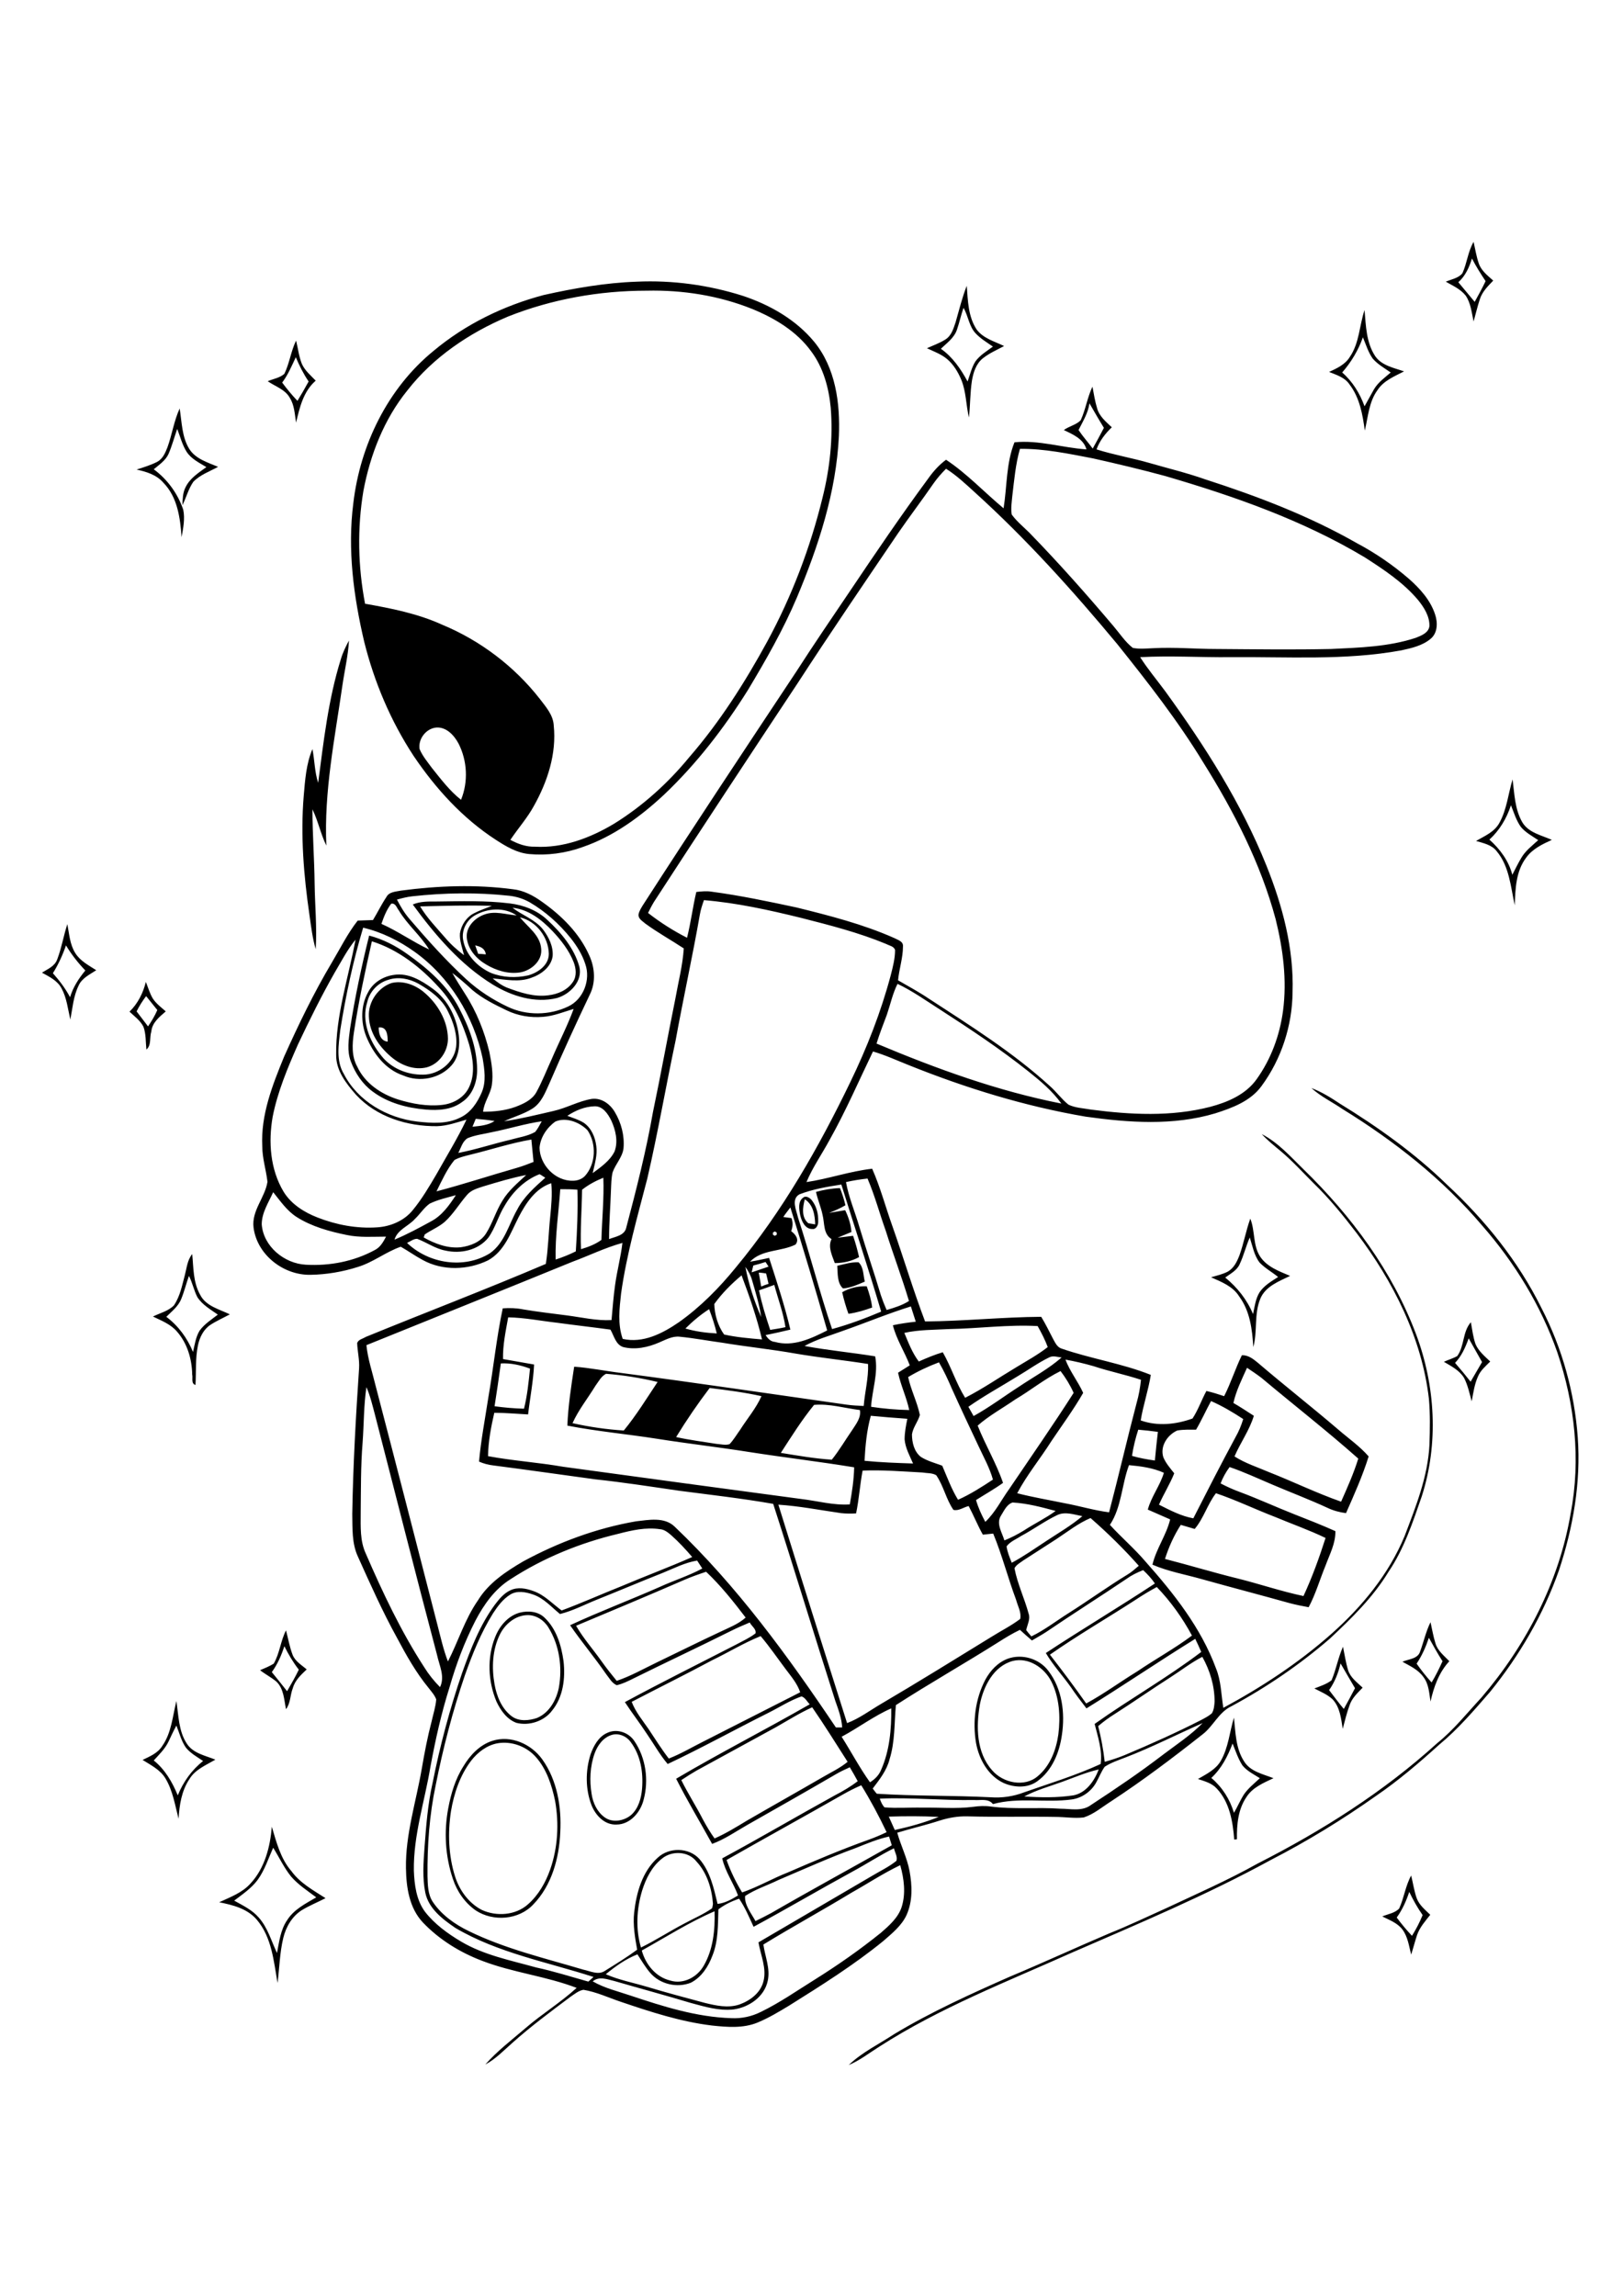 <?xml version="1.0" encoding="utf-8"?>
<!-- Generator: Adobe Illustrator 21.0.2, SVG Export Plug-In . SVG Version: 6.00 Build 0)  -->
<svg version="1.2" baseProfile="tiny" id="Layer_1" xmlns="http://www.w3.org/2000/svg" xmlns:xlink="http://www.w3.org/1999/xlink"
	 x="0px" y="0px" viewBox="0 0 595.3 841.9" overflow="scroll" xml:space="preserve">
<path d="M512.3,703.2c1.7,2.3,3.6,4.6,5.6,6.7c1.5-2.4,2.8-4.9,3.9-7.6c-1.9-2.7-3.5-5.6-4.9-8.5
	C515.8,697.1,514.4,700.3,512.3,703.2 M513.2,699.9c1.8-3.9,2.3-8.3,4.4-12.1c0.7,2.8,1.1,5.8,2.1,8.5c1,2.5,3.1,4.1,4.9,5.9
	c-1.8,2.3-3.8,4.5-4.8,7.3c-0.8,2.4-1.4,4.8-2.2,7.3c-0.8-3.1-1.2-6.5-3.2-9.2c-1.8-2.4-4.8-3.5-7.4-4.8
	C509.1,701.9,511.6,701.6,513.2,699.9 M100.2,677.6c-1.8,4-3.1,8.2-5.7,11.8c-2.3,3.1-5.6,5.3-8.6,7.6c3.2,1.8,6.6,3.4,9,6.2
	c3.3,3.7,4.6,8.6,6.7,13c0.8-4.1,1.3-8.5,3.7-12c2.5-4,6.8-6.1,10.7-8.4c-3.2-2.4-6.6-4.6-9.2-7.6
	C104.2,685,102.4,681.1,100.2,677.6 M99.7,669.9c1.7,5.7,3.2,11.7,7.2,16.3c3.2,4.4,8,7,12.5,9.9c-2.9,1.5-5.9,2.7-8.7,4.4
	c-3.6,2.3-5.8,6.1-6.8,10.2c-1.3,5.4-1.4,11-2.1,16.5c-1.4-8-2.1-16.7-7.6-23.2c-3.5-4.1-8.8-5.4-13.8-6.4c4.1-1.9,8.5-3.5,11.5-6.9
	C97.1,685.1,99.1,677.3,99.7,669.9 M182.5,639.3c-3.9,0.7-7.3,3.3-9.7,6.4c-4.1,5.4-6.3,12-7.4,18.6c-1.2,7.9-0.9,16.2,1.5,23.8
	c1.6,5.1,5,9.8,9.8,12.3c5.4,2.5,12.4,2,16.9-2c3.9-3.4,6.5-8,8.2-12.8c2.8-8,3.3-16.8,1.8-25.2c-1.2-5.7-3.1-11.6-7-16
	C193.2,640.5,187.7,638.4,182.5,639.3 M180.6,638.4c6.8-2.2,14.3,1.2,18.3,6.8c5.5,7.7,7.1,17.5,6.6,26.7
	c-0.4,9.5-3.1,19.5-9.9,26.5c-5.3,5.7-14.7,6.4-21.1,2.2c-4-2.8-6.9-7-8.4-11.6c-2.8-8.3-3.3-17.3-1.7-25.8c1-5.4,2.6-10.8,5.6-15.5
	C172.4,643.7,175.9,639.9,180.6,638.4 M224.5,636.2c-3.2,0.9-5.3,3.8-6.4,6.8c-1.7,4.8-1.9,10-1.1,14.9c0.5,3.3,2,6.5,4.7,8.5
	c2.9,2.2,7.3,1.4,9.9-0.9c2.6-2.4,3.6-6,3.9-9.5c0.5-6-0.5-12.3-4.2-17.2C229.8,636.7,227,635.5,224.5,636.2 M222.7,635.5
	c3.5-1.7,7.9-0.2,10,3c4.2,6.2,5.3,14.3,3.4,21.4c-1.1,4.6-4.9,9.2-10,9.2c-4.3,0.2-7.6-3.3-9.1-7c-2.3-5.9-2.3-12.7-0.4-18.7
	C217.7,640.3,219.5,636.9,222.7,635.5 M444.3,652c4,3.4,6.8,7.8,8.3,12.8c1.3-2.2,2.3-4.6,3.7-6.8c1.6-2.3,3.8-4,5.8-5.9
	c-2.2-1.4-4.7-2.6-6.4-4.7c-1.6-2.5-2.5-5.3-3.6-8C450.3,644.1,448,648.6,444.3,652 M447.8,645.7c2.8-4.9,3.2-10.6,4.8-15.8
	c0.6,5.4,0.6,11.2,3.7,16c2.3,3.8,7,4.7,10.8,6.2c-3.6,1.7-7.7,3.4-9.9,6.9c-3.1,4.5-3.6,10.2-3.5,15.5c-0.3,0-0.8,0.1-1,0.1
	c-0.5-6.6-1.7-13.7-6.4-18.7c-1.8-2-4.5-2.7-6.9-3.5C442.5,650.6,446,648.9,447.8,645.7 M61.8,638.7c-1.3,2.7-3.5,4.8-5.4,6.9
	c4.1,3.3,6.8,7.9,8.8,12.8c2-4.9,5.1-9.3,9.3-12.6c-2.2-1.5-4.6-2.8-6.3-4.9c-1.7-2.4-2.4-5.4-3.5-8.1
	C63.6,634.8,62.7,636.8,61.8,638.7 M59.5,640.3c3.4-4.8,3.8-10.9,5.2-16.5c0.8,5.3,0.8,11,3.8,15.6c2.3,3.6,6.8,4.4,10.5,5.9
	c-3.4,2-7.4,3.6-9.5,7.1c-2.9,4.3-3.7,9.5-4,14.6c-1.3-5-2.1-10.3-4.8-14.8c-1.9-3.2-5.4-4.9-8.4-6.8
	C55,644.1,57.9,642.9,59.5,640.3 M371.5,609.1c-7.1,1.9-10.8,9.4-12.1,16c-1.4,8.1-1.3,17.6,4.5,24.1c4,4.7,11.9,6.3,16.7,2.2
	c4.6-3.8,6.8-9.7,7.6-15.4c0.8-6.5,0.4-13.5-2.6-19.4C383,611.5,377.2,607.7,371.5,609.1 M369.6,608.3c5.2-1.9,11.5-0.1,14.9,4.4
	c5.1,6.6,6.2,15.5,5,23.5c-0.9,6.5-3.6,13.1-9,17c-3.5,2.6-8.4,2.4-12.3,0.7c-5.7-2.6-9.1-8.7-10.2-14.7c-1.3-7.8-0.3-16.1,3.4-23.2
	C363.2,612.7,365.9,609.7,369.6,608.3 M491.7,610c-0.8,3.5-2.1,6.8-4.2,9.8c1.8,2.3,3.5,4.7,5.4,6.9c1.4-2.5,2.8-5.1,4.1-7.6
	C495.2,616,493.4,613,491.7,610 M488.4,616.2c1.7-4,2.4-8.3,4.2-12.3c0.6,2.9,1,5.8,1.9,8.7c0.9,2.7,3.3,4.4,5.3,6.3
	c-1.8,1.9-3.8,3.7-4.7,6.2c-1.1,2.9-1.8,5.9-2.6,8.9c-0.6-3.8-1-7.9-3.7-10.8c-1.9-1.8-4.4-2.8-6.7-4
	C484.4,618.3,486.6,617.6,488.4,616.2 M104.3,603.7c-1.1,3.4-2.5,6.6-4.6,9.5c1.9,2.3,3.7,4.6,5.6,7c1.5-2.6,3-5.2,4.3-7.9
	C107.5,609.6,105.8,606.7,104.3,603.7 M100.4,610.1c2.2-3.8,2.5-8.3,4.5-12.2c0.8,3,1.3,6,2.4,8.9c0.9,2.4,3.3,3.8,5.2,5.4
	c-2.1,2-4.3,4-5.1,6.9c-1,2.5-0.8,5.5-2.5,7.7c-0.7-3.5-0.8-7.5-3.5-10.1c-1.9-1.6-4.1-2.7-6-4.2C97,611.8,98.8,611.1,100.4,610.1
	 M519.6,610.1c1.7,2.4,3.5,4.7,5.5,6.9c1.5-2.5,2.8-5.1,4-7.8c-1.8-2.8-3.4-5.7-5-8.6C523,603.9,521.6,607.1,519.6,610.1
	 M520.9,605.6c1.3-3.5,2.1-7.3,3.8-10.7c0.6,2.6,1,5.2,1.8,7.7c0.8,2.8,3.2,4.6,5.1,6.6c-3.8,4.1-5.7,9.4-6.9,14.8
	c-0.5-3.1-0.6-6.4-2.6-9c-1.9-2.7-5-4.1-7.7-5.6C516.6,608.4,520.1,608.4,520.9,605.6 M193.4,592.3c-4.3,0.1-8.1,3.2-10,7
	c-2.8,5.6-3.1,12.2-2,18.4c0.8,4.4,2.6,8.9,6.3,11.7c2.7,2,6.4,1.6,9.3,0.6c4.5-1.9,7.1-6.6,8-11.2c1.3-7.4,0.2-15.4-3.8-21.9
	C199.6,594.2,196.6,592.2,193.4,592.3 M190.6,591.4c3.1-0.8,6.8-0.5,9.2,1.9c4.3,4.1,6.1,10.1,6.9,15.9c0.7,6.2-0.1,13.1-4.2,18.1
	c-2.9,3.9-8.4,5.7-13.1,4.5c-3.5-1.3-5.8-4.6-7.3-7.8c-3.1-7.4-3.5-16.1-0.5-23.6C183.2,596.3,186.3,592.6,190.6,591.4 M533.7,499.8
	c2,2.3,3.9,4.6,5.7,6.9c1.4-2.4,2.8-4.8,4.2-7.2c-1.6-2.9-3.3-5.8-4.9-8.7C537.5,494.1,536.1,497.3,533.7,499.8 M534.5,497.3
	c2.7-3.7,1.9-8.9,5-12.4c0.5,2.7,0.8,5.4,1.7,8c1.1,2.6,3.4,4.5,5.4,6.4c-1.7,1.7-3.6,3.3-4.5,5.5c-1.3,2.9-1.7,6-2.3,9.1
	c-0.8-2.9-1.4-5.9-2.8-8.6c-1.7-2.8-4.7-4.3-7.4-5.9C531.1,498.7,532.9,498.2,534.5,497.3 M308.9,473.9c2.7-1.6,5.9-2.3,9-2.2
	c0.9,2.5,1.7,5.1,2,7.8c-2.8,1-5.7,1.9-8.7,2.3C310.3,479.3,309.5,476.6,308.9,473.9 M307.1,464.2c2.6-0.6,5.1-1.4,7.8-1.3
	c1.9,1.8,1.7,4.7,2.3,7.1c-2.6,1.1-5.2,2.3-8,2.5C307,470.5,307.3,466.9,307.1,464.2 M69.3,467.9c-1,2.8-1.7,5.7-2.8,8.4
	c-1.1,2.8-3.5,4.6-5.5,6.6c4.4,3.3,7.7,7.8,9.8,12.9c0.6-2.6,1-5.5,2.4-7.8c1.8-2.5,4.4-4.1,6.7-5.9c-2.7-1.9-5.7-3.6-7.5-6.4
	C71.1,473.2,70.6,470.4,69.3,467.9 M67.8,467.6c0.7-2.6,0.9-5.5,2.7-7.7c0.5,5,0.3,10.3,2.9,14.9c2.1,4.2,7,5.3,10.9,7.2
	c-2.4,1.3-4.9,2.4-7.2,3.9c-2.5,1.7-3.9,4.6-4.5,7.5c-1,4.8-0.6,9.6-0.9,14.5c-1.7-0.5-0.9-2.5-1.2-3.8c-0.1-5.7-1.8-11.5-5.6-15.8
	c-2.3-2.7-5.7-4-8.8-5.5c2.6-1.3,5.7-2,7.7-4.1C66.1,475.3,66.8,471.3,67.8,467.6 M454.7,463.6c-1,2.3-3.4,3.5-5.3,4.9
	c4.4,3.6,8,8.1,10.2,13.4c0.6-2.7,0.9-5.6,2.4-8c1.7-2.5,4.3-4,6.8-5.6c-2.2-1.8-4.8-3.2-6.8-5.3c-2-2.6-2.6-6.1-3.6-9.2
	C457,457,456.2,460.4,454.7,463.6 M458.6,446.9c1.8,4.5,0.9,9.8,3.6,13.9c2.5,3.8,7,5.4,11,7.1c-4.1,2-9,3.8-10.9,8.3
	c-2.4,5.7-1,12-2.6,17.8c-0.4-6.5-1.2-13.2-5.2-18.6c-2.3-3.7-6.5-5.3-10.3-7c2.1-0.6,4.3-1.1,6.2-2.1c2.2-1.3,3.3-3.6,4.2-5.9
	C456.2,456,457,451.3,458.6,446.9 M295.2,439.8c-0.8,2.9-1.3,6.7,1.3,8.8c0.6,0.1,1.9,0.3,2.5,0.4
	C298.9,445.6,298.3,441.8,295.2,439.8 M294.6,439.2c1-0.9,2.5,0.1,3.2,1c1.7,2.2,2.4,5,2.3,7.7c0.1,1.2-0.7,3-2.1,2.8
	c-2.7,0.1-4-2.9-4.5-5.1C293.1,443.5,292.6,440.6,294.6,439.2 M299.3,437.1c2.9-0.8,5.8-1.3,8.8-1.4c0.8,2,1.5,4.2,2,6.3
	c-1.9,1.1-3.9,2-6,2.8c2-0.3,3.9-0.7,5.9-1c1.2,2.5,2.1,5.2,2.3,8c-1.7,0.7-3.4,1.4-5.1,2.1c1.9-0.2,3.8-0.5,5.7-0.7
	c0.9,2.6,1.6,5.2,2.2,7.8c-2.7,1.5-5.8,2.2-8.9,2.2c-1-2.8-2.6-5.9-1.2-8.8c-3.1-1.9-2.5-5.8-3.3-8.9
	C301.1,442.6,299.9,439.9,299.3,437.1 M481,399c3.7,1.4,7.1,3.5,10.4,5.7c14,8.6,27.5,18.2,39.3,29.7c14,13,26.2,28.1,34.7,45.3
	c7.6,14.7,12.1,30.9,13.3,47.4c1.2,16.5-1.7,33.1-6.9,48.8c-5.7,16.2-14.5,31.3-25.3,44.6c-5.9,6.8-11.7,13.6-18.6,19.3
	c-7.4,6.7-15,13.2-23.2,18.8c-12.3,8.7-25.2,16.6-38.6,23.5c-23.6,12.9-48.4,23.3-73,34c-23.9,10.7-48.4,20.2-70.5,34.4
	c-3.7,2.3-7.2,5.1-11.3,6.8c4.9-4.7,11-7.6,16.6-11.3c13.6-8.2,28.2-14.8,42.7-21.2c12.2-5.1,24.1-10.6,36.3-15.8
	c7-2.8,13.9-6.1,20.8-9.2c11.3-5.3,22.7-10.3,33.6-16.4c23.6-12,46.2-26.3,65.8-44.1c6.1-4.9,11-11.1,16.3-16.8
	c16.4-19.2,28.5-42.5,32.7-67.5c3.8-19.7,1.5-40.2-4.9-59.1c-6-17.1-15.6-32.8-27.5-46.4c-14.5-17.1-32.3-31.1-51.3-42.8
	C488.6,404.1,484.4,402.1,481,399 M138.9,376.8c0,2.2,0.6,4.9,3.3,5.2C142.2,379.7,142,376.4,138.9,376.8 M143.6,360.5
	c4.1-1,8.5,0.6,11.7,3.2c5.1,4.2,8.9,10.5,9,17.2c0,4.6-3.1,9.2-7.7,10.5c-4.7,1.2-9.6-0.8-13.1-3.8c-4.4-3.7-8-8.9-8.2-14.8
	C135,367.5,138.6,362.2,143.6,360.5 M50.1,370.9c1.4,1.8,2.8,3.7,4.2,5.5c1.3-1.9,2.5-3.9,3.4-6c-1.4-1.7-2.7-3.4-4.1-5.1
	C52.3,367,51.1,368.9,50.1,370.9 M53.5,360.1c0.8,2,1.4,4.1,2.5,6c1.2,1.9,3.1,3.3,4.8,4.8c-2.3,2-5,4.1-5.3,7.4
	c-0.7,2.1,0.1,5-1.8,6.6c-0.3-2.8-0.1-5.7-1.1-8.4c-1.2-2.3-3.3-3.8-5.1-5.5C50.6,368,52.5,364.1,53.5,360.1 M142.5,359.3
	c-3.9,1.1-6.9,4.3-7.8,8.2c-2.2,6.9,0.8,14.3,5.2,19.7c3.6,4.6,9.5,7,15.3,6.9c5.7,0,11.4-4.4,12.1-10.2c0.5-4.5-1-9-3-13
	c-2.2-4.6-6.5-7.7-10.9-10.2C150.1,358.9,146.1,358.1,142.5,359.3 M144.6,357.5c5.2-0.8,10,2.1,14,5c5.9,4.2,9.3,11.3,9.8,18.5
	c0.2,3.3-0.4,7-2.7,9.6c-4.3,5-11.9,6.4-17.8,3.8c-6.6-2.2-11.1-8.2-13.6-14.4c-2-5.1-2-11.3,0.7-16.1
	C136.9,360.2,140.7,358,144.6,357.5 M136.4,345.2c-2.5,11.1-4.9,22.2-6.6,33.5c-0.6,4.1-0.9,8.6,1.2,12.4c2.8,6.1,8.7,10.1,15,12.1
	c5.2,1.6,10.7,2.6,16.1,2c4-0.4,8.1-2.6,9.9-6.4c2.4-4.9,1.5-10.6,0.1-15.7c-2.3-7.6-5.6-15.2-11.1-21
	C154.3,354.7,146,348.2,136.4,345.2 M135.4,343.1c5,1.3,9.7,3.7,13.9,6.7c7.5,5.3,14.8,11.6,19.1,19.9c3.6,6.9,6.5,14.4,6.6,22.3
	c0.1,4.6-1.6,9.6-5.6,12.2c-3.8,2.8-8.7,3.1-13.3,2.7c-6.8-0.6-13.8-2.4-19.4-6.6c-3.7-2.7-6.4-6.7-8-11c-1.5-3.9-0.8-8.1-0.3-12.1
	C130.2,365.7,132.6,354.4,135.4,343.1 M24.2,346.7c-1.2,3.5-2.8,7-4.8,10.2c2.4,2.7,4.6,5.6,6.3,8.8c1.1-3.7,3.2-6.9,5.6-9.8
	C28.6,353.1,26.2,350,24.2,346.7 M21,351.8c1.6-4.2,2.3-8.6,3.7-12.9c0.7,3.6,0.9,7.4,2.9,10.6c1.8,2.9,4.9,4.5,7.7,6.3
	c-2.4,1.6-5.3,2.9-6.5,5.7c-1.9,3.9-2.2,8.3-3,12.4c-0.9-3.8-1.3-7.9-3.2-11.4c-1.5-2.9-4.5-4.3-7.2-5.8
	C17.4,355.4,20.1,354.4,21,351.8 M174.3,346.7c0.4,1,0.7,2.1,1.1,3.1c0.7,0,2.1,0.1,2.8,0.2C177.9,347.8,176.2,347.1,174.3,346.7
	 M174,335.8c-3,1.8-4.8,5.6-4.1,9c1,5.5,5.3,9.8,10.2,12c4.3,1.7,9.1,1.9,13.6,0.9c3.6-1,7.6-3.7,7.6-7.9c-0.1-6.1-4.6-12-10.6-13.4
	c2.9,3.6,7.4,6.5,7.8,11.5c0.5,4.5-3.7,8-7.7,8.7c-4.4,0.7-8.8-0.7-12.5-2.9c-3.6-2.1-6.7-5.6-7.1-9.9c-0.3-3.9,3-7.2,6.4-8.4
	c3.9-1.5,8,0,11.9,0.3C185,332.6,178.7,333,174,335.8 M188,332.9c3.6,2.8,8.3,4.3,11.2,8c2.1,2.8,3.8,6.2,3.5,9.8
	c-0.6,4-4.3,6.7-7.9,7.9c-4.5,1.7-9.4,0.6-14.1,0.2c1.6,1.3,3.3,2.6,5.3,3.4c4.8,1.8,9.9,3.5,15.1,2.8c3.5-0.4,7.1-1.9,9.1-5
	c1.4-2.1,1.1-4.9,0.2-7.2c-1.7-4.3-4.6-8-7.7-11.3C198.7,337.3,193.9,333.5,188,332.9 M154.1,332.4c2.5,4.2,6,7.8,9.2,11.5
	c2,2.4,4.4,4.5,6.9,6.4c-0.6-2.6-1.7-5.3-1.5-8c0.5-3.1,2.4-6,5.2-7.4c2.1-1.1,4.3-1.8,6.5-2.7C171.6,331.9,162.8,332.2,154.1,332.4
	 M151.4,331.7c2.8-1.2,5.8-1.1,8.7-1.1c9-0.1,18-0.4,26.9,0.7c5,0.6,10,2.5,13.7,6c5.1,4.7,9.9,10.4,11.8,17.2
	c1.3,5.3-3.4,10.1-8.2,11.5c-8.1,2-16.6-0.7-23.5-4.9C168.9,353.8,159.6,342.9,151.4,331.7 M546.3,307.9c3.9,3.5,7.1,7.8,8.4,12.9
	c1.1-2.1,2.1-4.2,3.3-6.2c1.5-2.6,4-4.5,6.2-6.5c-2.2-1.5-4.7-2.8-6.4-4.9c-1.7-2.4-2.5-5.2-3.6-7.9
	C552.6,300.2,550,304.5,546.3,307.9 M550,301.7c2.7-4.9,3.2-10.6,4.8-15.9c0.7,5.4,0.8,11,3.6,15.8c2.3,3.8,7,4.7,10.8,6.4
	c-3.5,1.6-7.1,3.3-9.4,6.5c-3.8,5-4,11.5-4.2,17.5c-1.5-6.8-2-14.3-6.6-19.8c-1.8-2.4-4.9-3-7.6-3.8
	C544.5,306.6,548.2,305.1,550,301.7 M125,241.8c0.7-2.4,1.8-4.7,3-6.9c-0.3,5.5-1.6,10.9-2.4,16.4c-2.8,19.5-6.8,39-5.9,58.8
	c-2.1-4.3-3-9-5.1-13.3c0,9.1,0.7,18.1,0.8,27.2c0.1,8,0.9,16.1,0.4,24.1c-1.2-4.1-1.7-8.4-2.3-12.6c-2.1-14.4-3.3-29.1-2.1-43.6
	c0.5-5.8,0.9-11.8,3.2-17.2c0.8,4.1,0.8,8.4,2.1,12.4C118.7,271.9,120.4,256.5,125,241.8 M61.4,164.1c1.7-4.7,2.4-9.7,4.5-14.3
	c0.8,5,0.8,10.4,3.5,14.8c2.3,3.7,6.8,5,10.6,6.6c-3.1,1.7-6.6,2.9-9.1,5.5c-1.8,2.6-2.6,5.8-4,8.6c0.1-2.2,0.1-4.5,1.1-6.5
	c1.6-3.4,4.8-5.4,7.7-7.5c-2.6-1.6-5.6-3-7.3-5.7c-1.6-2.6-2.3-5.5-3.4-8.3c-1.1,3.1-1.9,6.2-3.2,9.2c-1.1,2.4-3.4,3.9-5.4,5.6
	c5,3.7,8.8,8.9,10.8,14.8c0.7,3.3,0,6.8-0.6,10.1c-0.5-7.1-1.5-14.7-6.7-20c-2.5-2.9-6.2-4-9.8-4.8c2.5-0.8,5.1-1.6,7.5-2.8
	C59.7,168.3,60.6,166.1,61.4,164.1 M235.4,715.3c1.4,5.1,5.1,9.7,10.4,11c4.8,1.5,9.9-1.2,12.3-5.4c3.5-6,4.2-13.2,4-20
	C252.8,704.9,244.2,710.4,235.4,715.3 M312.3,694.1c-10.7,6.5-21.7,12.5-32.3,19c0.6,4.4,2.6,8.8,1.6,13.3
	c-1.2,5.8-6.8,9.7-12.5,10.5c-5.4,0.6-10.6-1-15.8-2.4c-9.3-2.8-18.6-5.3-27.9-8c-2.6-0.6-5.6-1.9-8,0.1c4.3,2.5,9.1,3.6,13.8,5.2
	c12,4,24.2,7.9,37,8.3c3.8,0.2,7.5-0.6,10.9-2.3c7-3.4,13.4-7.9,20-12c8.3-5.2,16.3-10.8,24-17c3-2.6,6.3-5.5,7.6-9.4
	c1.6-5,0.9-10.4-0.5-15.4C323.9,687,318.2,690.8,312.3,694.1 M242.8,681.6c-3.7,2.9-5.9,7.3-7.3,11.8c-2,6.7-2.4,14-0.4,20.8
	c5.5-2.7,10.7-6.1,16.1-8.9c3.3-1.8,6.9-3.3,10-5.5c0.1-0.4,0.3-1.3,0.3-1.7c-0.4-5.5-2.2-11.3-6-15.4
	C252.5,678.8,246.4,678.6,242.8,681.6 M312.6,686.4c-12.1,6.6-24,13.6-36.2,20.2c-1.6-3.5-3.1-7.1-5.3-10.3
	c-2.7,0.9-5.4,2.2-7.6,3.9c-0.2,5.7,0,11.6-2.2,17c-1.5,4-4,7.9-7.9,9.9c-5,2-11.3,0.6-14.9-3.6c-1.8-2.1-3.2-4.5-4.7-6.8
	c-4.3,1.7-8.1,4.4-11.6,7.3c4.8,2.1,10.1,3.1,15.1,4.6c7,2.1,14.1,4,21.2,5.9c4.1,1,8.5,2,12.7,0.6c3.9-1.4,7.7-4.2,8.8-8.4
	c1.3-4.9-1-9.6-1.8-14.4c13.9-8.1,27.8-16.3,41.7-24.4c3-1.8,6.2-3.3,8.9-5.5c0.5-1.5-0.6-3.1-0.9-4.6
	C322.8,680.3,317.8,683.6,312.6,686.4 M313.9,677.7c-9.6,3.5-18.9,7.7-28.3,11.7c-4.1,2-8.5,3.4-12.3,5.9c-0.3,3.3,2.3,6.4,3.8,9.2
	c1.9-0.9,3.8-1.9,5.7-2.9c14.7-8.5,29.6-16.6,44.3-24.9c-0.3-1.1-0.7-2.1-1-3.2C321.9,674.4,317.9,676.1,313.9,677.7 M326,666.2
	c0.7,1.6,1.5,3.3,2.2,4.9c5.5-1.2,10.9-2.7,16.1-4.8C338.2,666,332.1,666,326,666.2 M309.3,658c-14.2,8.1-28.6,16-42.8,24.1
	c1.5,4.2,3.4,8.1,5.7,11.9c5.8-2,11.1-5.1,16.7-7.3c9.9-4.3,19.8-8.5,29.9-12.1c2.2-0.8,4.3-1.7,6.4-2.7c-2.8-5.9-5.9-11.7-9.3-17.2
	C313.6,655.7,311.4,656.8,309.3,658 M389.7,653.4c-4.7,1.7-9.5,3-14,5.4c6,0.4,12.1,0.5,18-0.4c4.7-0.9,7.7-5.3,9.3-9.5
	C398.5,649.9,394.1,651.8,389.7,653.4 M412.8,644.5c-2.6,1-5.3,1.9-7.6,3.4c-1.3,1.8-2.1,4-3.2,5.9c-1.8,3.2-5.2,5.6-8.9,6.1
	c-9.6,1.3-19.5-0.9-28.9,1.7c-1.7-2.2-4.6-1.3-6.9-1.5c-11.5,0.2-23.1-1-34.6-0.5c0.4,1.2,0.9,2.3,1.7,3.2c4.6,0.4,9.2,0,13.8,0.1
	c6.3-0.1,12.6,0.5,18.8-0.3c2.1-0.3,4.3-0.4,6.4-0.1c8.5,1.1,17.1,0.2,25.6,0.8c3.7,0,7.9,1.1,11.2-1.4c9-5.9,17.9-11.9,26.5-18.5
	c4.9-3.7,10.1-7.1,14.4-11.5C431.6,636.1,422.4,640.8,412.8,644.5 M308.7,636.9c3.5,5.5,6.6,11.4,10.4,16.7c1.8-1.1,3.3-2.6,4.1-4.6
	c3.1-7,3.8-14.9,3.7-22.5C320.5,629.3,314.9,633.6,308.7,636.9 M284.6,633.4c-9.7,5.3-19.4,10.6-29.1,15.9c-1.9,1.1-3.8,2.3-5.6,3.5
	c2.4,4.9,5.4,9.5,7.9,14.4c1.3,2.4,2.7,4.8,4.3,7c4.1-1.8,8-4.2,11.8-6.5c9.3-5.4,18.6-10.6,27.9-16c3.1-1.8,6.3-3.3,9.1-5.6
	c-4.3-6.7-8.5-13.5-13-20C293.3,628.2,289,630.9,284.6,633.4 M429.3,615.1c-6.9,4.4-13.6,9.1-20.5,13.5c-2.1,1.3-4.1,2.8-6,4.4
	c1.1,4.3,1.9,8.7,2.4,13.1c2.5-0.7,5-1.5,7.4-2.5c9.5-4,18.9-8.2,28.1-12.9c1.3-0.7,2.7-1.4,3.8-2.4c0.8-1.3,0.9-2.9,1-4.3
	c0-5.8-1.7-11.4-4.5-16.4C436.9,609.7,433.2,612.6,429.3,615.1 M261.1,608.9c-9.7,5.2-19.6,10.1-29.4,15.2c1.4,3.7,4,6.8,6.2,10
	c2.4,3.6,4.7,7.3,7.4,10.8c4.4-1.7,8.4-4.1,12.6-6.2c11.9-6,23.7-12.1,35.6-18.1c-1.1-3.3-3.4-5.9-5.4-8.6c-3-4-5.8-8.1-9.1-12
	C272.8,602.5,267.1,606,261.1,608.9 M416.8,586.5c-10.5,6.8-21.4,13.1-31.7,20.3c4.6,5.9,9,11.8,13.3,17.9
	c6.5-3.5,12.4-7.9,18.8-11.8c6.6-4.5,13.6-8.3,20-13.1c-3.5-6.5-7.8-12.5-12.9-17.8C421.7,583.4,419.2,584.9,416.8,586.5
	 M250.7,579.5c-13.1,5.7-26.3,11.2-39.4,16.7c2.7,4.7,6.3,8.7,9.4,13.1c1.7,2.4,3.6,4.8,5.5,7.1c5.1-1.7,9.8-4.4,14.6-6.7
	c7.7-3.7,15.3-7.5,23-11.1c3.3-1.6,6.9-2.9,9.7-5.4c-4.5-5.9-9.1-11.7-14.5-16.8C256.3,577.3,253.4,578.3,250.7,579.5 M413.2,579
	c-9.8,6.6-19.8,12.9-29.5,19.5c-1.7,1.1-3.5,2.1-5.2,3.1c-1.5-1.3-3-2.6-4.4-3.9c-2.7,1.3-5.2,2.8-7.7,4.4
	c-12.5,7.9-25.4,15.2-37.8,23.2c-0.6,6.6-0.3,13.4-2.3,19.8c-1,4.1-3.7,7.5-6.2,10.8c0.4,0.5,1.1,1.5,1.5,1.9
	c13.9,0.9,27.8,0.6,41.8,1.3c4.1,0.3,8.3-0.3,12.2-1.8c9.4-3.3,19-6.2,28.1-10.4c0.7-5-1-9.9-2.2-14.7c12.8-9.1,26.6-16.9,39.1-26.4
	c-0.7-1.6-1.4-3.2-2.2-4.8c-13.4,8.3-26.5,17.2-39.9,25.5c-2-2.6-4-5.2-5.8-7.9c-3-4.2-6.5-8-9.1-12.4c13.2-8.7,26.8-16.8,40-25.5
	c-1.2-1.8-2.7-3.4-4.3-4.9C417,576.7,415,577.7,413.2,579 M243.1,576.8c-8.1,3.2-16.1,6.6-24.1,9.8c-4.5,1.8-8.8,4.1-13.6,5.3
	c-3.2-2.6-6-5.9-10-7.2c-2.6-0.9-5.8-1.5-8.3,0.1c-2.7,1.7-4.6,4.3-6.3,6.9c-4.4,7.1-7.5,14.8-10.3,22.7c-4.5,13.2-8,26.7-10.7,40.3
	c-2.3,10.9-3.1,22.1-3,33.3c0.1,3.2,0.1,6.6,1.9,9.4c3.2,4.8,8.1,8.3,13.3,10.8c13.3,6.5,27.8,9.9,41.9,14.1
	c2.5,0.5,5.5,2.1,7.9,0.5c4-2.5,8.1-5,11.9-7.8c-0.8-4.5-1.6-9.1-1.1-13.6c0.8-7.3,3-15.1,8.6-20.1c4.1-3.9,11.4-3.9,15.3,0.4
	c4,4.6,5.3,10.7,6.7,16.5c2.8-0.3,5.2-1.7,7.5-3.1c-1.7-4.6-4.7-8.7-5.8-13.6c13.9-7.5,27.5-15.5,41.3-23.1c2.9-1.5,5.8-3.2,8.4-5.2
	c-0.9-1.7-1.9-3.4-2.9-5.1c-1.8,0.8-3.5,1.6-5.2,2.6c-10.8,6.3-21.6,12.4-32.5,18.6c-4.2,2.4-8.2,5.2-12.8,6.9
	c-4.4-8-9.1-15.8-13.2-23.9c16.1-9.5,32.8-18,49-27.3c-1-1-1.6-2.4-3-2.9c-4.3,1.5-8.1,4-12.1,6c-12.4,6.2-24.5,12.9-37,18.8
	c-2.9-3.4-5.1-7.4-7.6-11c-2.6-4-5.5-7.7-8.1-11.7c13.5-7.3,27.2-14.1,40.8-21.1c2.4-1.3,4.9-2.4,7.1-4.1c0.4-1.6-1.5-2.7-2.1-4
	c-2.4,1-4.7,2-6.9,3.1c-11.8,5.9-23.8,11.5-35.7,17.4c-2,1-4,2-6.2,2.5c-1.8-0.8-2.7-2.6-3.9-4.1c-4.2-6.1-9-11.8-13.2-17.9
	c10.8-5,21.9-9.2,32.8-14c5.2-2.4,10.7-4.1,15.7-6.8c-0.6-1-1.3-1.9-1.9-2.9C251.3,573,247.3,575.1,243.1,576.8 M226.7,562.5
	c-13.9,3.3-27.4,8.8-39.4,16.6c-5.8,3.6-9.8,9.3-12.9,15.2c-4,7.8-7.1,16-9.5,24.4c-3,9.5-5.2,19.3-7,29.1
	c-2.1,12.7-6.3,25.2-6.1,38.2c0.2,5.2,0.9,10.8,4.1,15.1c3.5,4.5,8.3,8,13.2,10.9c8.4,5,18.2,6.9,27.5,9.5
	c6.5,1.4,12.8,3.4,19.2,5.2c0.5-0.4,1.4-1.3,1.9-1.7c-17-5.5-35.1-8.8-50.7-18c-4.7-3.2-9.8-7.1-11-12.9c-1.1-5.4-0.7-11-0.3-16.5
	c0.6-8,1.2-16,3-23.9c2.7-13.6,6.3-27.1,10.8-40.2c3.1-8.7,6.5-17.5,12-25c1.6-2.1,3.3-4.2,5.7-5.3c2.7-1.3,5.8-0.7,8.5,0.3
	c4,1.4,6.9,4.6,10.3,7.1c7.3-2.7,14.4-5.9,21.7-8.8c8.7-3.7,17.6-7,26.2-10.8c-2.4-2.8-4.9-5.5-7.7-8c-1.2-1-2.5-2.1-4.1-2.2
	C236.9,560,231.7,561.2,226.7,562.5 M387.5,564.4c-4,2.6-8.1,5.2-12.1,7.8c-1.2,0.9-2.6,1.6-3.3,2.9c1.1,5.8,3.7,11.1,5.2,16.7
	c0.7,2-0.5,4-0.9,6c0.6,0.8,1.2,1.5,1.9,2.3c4.8-2.3,9-5.6,13.6-8.5c7.3-4.6,14.3-9.7,21.7-14.2c1.5-0.9,2.8-2.1,4.1-3.2
	c-5.5-6.2-11.4-12-17.7-17.5C395.5,558.6,391.6,561.7,387.5,564.4 M387.8,555.6c-4.6,2.2-8.8,5.3-13.3,7.7c-1.8,1.2-4,2-5.3,3.8
	c0.3,2.1,1.1,4,1.9,6c4.5-2.4,8.7-5.4,13-8.2c4.4-2.9,8.9-5.5,12.9-8.9C394.1,555.5,390.8,554.2,387.8,555.6 M367.1,555.9
	c-1.8,2.9,0.5,6.2,1.3,9c2.5-1,4.8-2.2,7.1-3.6c3.8-2.5,8-4.5,11.7-7.2c-5.2-1.4-10.4-2.8-15.8-3.1
	C369.2,551.7,368.2,554.2,367.1,555.9 M438.2,560.7c-1.7-0.5-3.4-1-5.1-1.5c-2.5,3.9-4.4,8.1-5.8,12.5c9,2.3,17.8,5,26.8,7.2
	c8,2,15.9,4.7,24,6.4c3.2-6.9,5.8-14.1,8.1-21.3c-6-2.9-12.3-5.1-18.5-7.7c-7.3-2.8-14.3-6.2-21.7-8.7
	C442.9,551.6,441.5,556.8,438.2,560.7 M316.4,539.3c-1,5.2-1.3,10.5-2.4,15.7c-1.8,0.1-3.7,0.1-5.5-0.1c-7.7-1.1-15.3-2.6-23-3.1
	c8.3,26.7,16.7,53.4,25.2,80.1c4.5-1.7,8.3-4.6,12.4-7c13.6-8,27-16.3,40.5-24.6c3.5-2.2,7.3-4.1,10.6-6.6c0.5-2.4-0.9-4.7-1.5-7
	c-3-8-5.1-16.3-8.4-24.3c-1.3,0.1-2.6,0.3-3.8,0.4c-1.9-3.4-3.4-7.1-5.2-10.5c-1.8,0.4-3.7,1.9-5.6,1.4c-2.7-3.9-3.6-8.8-6.3-12.7
	c-1.5-0.9-3.4-0.7-5.1-1C330.9,539.6,323.6,539,316.4,539.3 M417.5,524.3c-1,3.1-1.8,6.3-2.3,9.6c2.7,0.8,5.5,1.3,8.4,1.7
	c0.3-3.5,0.7-7,1.1-10.5C422.4,524.8,420,524.5,417.5,524.3 M319.4,519.2c-1.5,5.4-2,11-2.3,16.5c5.9,0.6,11.9,0.8,17.8,1
	c-1.2-2.8-2.8-5.6-3.1-8.8c0-2.6,0.5-5.1,1-7.6C328.3,520,323.8,519.6,319.4,519.2 M298.6,515.2c-4.5,5.5-8.3,11.6-12.2,17.6
	c6.2,1,12.4,2.1,18.7,2.5c2.8-3.5,5-7.3,7.5-10.9c1.4-2.2,3.3-4.5,2.8-7.3C309.8,516.4,304.2,514.7,298.6,515.2 M444.2,513.8
	c-1.9,3.5-3.5,7.1-5.5,10.5c-2.3,0-4.6-0.1-6.9,0.3c-3.6,1.6-6.4,5.8-5.1,9.8c0.9,2.2,2.5,4,4,5.9c-1.6,4-3.9,7.6-5.6,11.5
	c4,2,8.1,4.2,12.6,5c5.1-10,10.2-20,15.5-29.8c1.2-2.1,2.1-4.3,2.8-6.6C452.2,517.9,448.3,515.6,444.2,513.8 M260.3,509
	c-4.4,5.8-8.5,11.8-12.3,18c4.9,1.1,9.9,1.7,14.8,2.5c1.6,0.1,3.2,0.6,4.8,0.1c1.5-1.6,2.6-3.5,3.9-5.3c2.6-4.1,5.8-7.8,7.8-12.3
	C273,510.6,266.7,509.8,260.3,509 M134.4,508.7c-1,6.7-0.9,13.5-1.4,20.3c-0.7,8.6-0.6,17.3-0.7,25.9c0,5-0.3,10.2,1.9,14.9
	c6.2,14.3,12.9,28.5,21.4,41.6c1.6,2.6,3.6,5.1,5.8,7.3c1.9-3.9-0.3-8-1.1-11.8c-7.8-29.4-15.2-58.8-22.8-88.2
	C136.6,515.3,135.8,511.9,134.4,508.7 M218.4,508.2c-2.8,4.6-6.2,8.8-8.4,13.7c6.2,1.4,12.5,2.3,18.8,2.7
	c4.6-5.6,8.4-11.8,12.4-17.8c-6.2-1.5-12.6-2.5-18.9-3C220.5,504.7,219.6,506.6,218.4,508.2 M372.4,513.2c-4.6,3.2-9.6,5.9-13.8,9.6
	c2.8,7.1,6.8,13.7,9.3,21c-3.2,2.3-6.6,4.2-9.9,6.3c0.8,2.8,2,5.4,3.4,8c3.7-3.5,5.9-8.1,8.8-12.1c7.9-11.7,16-23.3,23.6-35.2
	c-1.3-2.9-2.9-5.5-4.8-8C383.1,505.7,378,509.9,372.4,513.2 M457.4,501.6c-1.9,4.2-4,8.4-5,12.9c2.6,1.5,5,3.1,7.5,4.7
	c-1.6,5.3-4.9,9.8-7.1,14.9c3.9,2.5,8.3,3.9,12.5,5.7c8.9,3.5,17.5,7.7,26.6,10.9c2.3-5.2,4.6-10.3,6.3-15.8
	c-11.5-10.2-23.7-19.7-35.5-29.6C461,504,459.2,502.8,457.4,501.6 M333.1,505c1,4.7,3.3,9.1,4.3,13.9c-0.7,2.5-2.5,4.5-2.9,7.1
	c0,3,0.8,6.4,3.3,8.3c2.4,1.5,5.1,2.2,7.8,3.2c1.8,4.2,3.4,8.6,5.8,12.5c4.5-2,8.7-4.7,12.8-7.4c-1.2-4.3-3.4-8.2-5.3-12.3
	c-3.3-7-6.6-14-9.8-21.1c-1.4-3.3-2.9-6.5-4.7-9.6C340.4,501.1,336.6,502.9,333.1,505 M183.7,500c-0.7,5.3-1.5,10.5-2.3,15.7
	c3.6,0.5,7.2,0.8,10.8,0.9c1.2-4.8,1.7-9.7,2.2-14.7C190.9,500.6,187.3,499.8,183.7,500 M390.8,498.6c1.6,4.3,4.6,8,6.5,12.2
	c-3.5,6.1-7.7,11.8-11.6,17.6c-4.1,6.5-9,12.4-12.6,19.2c5.8,1.5,11.8,2.5,17.6,3.7c5.4,1,10.6,2.6,16.1,3.3
	c3.5-13.3,6.6-26.8,10.1-40.1c0.8-2.8,1.3-5.6,1.6-8.5c-5.7-1.9-11.7-3.1-17.4-5C397.6,500,394.2,499.2,390.8,498.6 M384.8,497.8
	c-4.1,2-7.8,4.7-11.7,7c-6,3.7-12.2,7.1-17.9,11.1c0.6,1.1,1.3,2.3,1.9,3.4c5.8-3.2,11.1-7.2,16.7-10.8c5.2-3.5,10.8-6.5,15.6-10.7
	C387.9,497.7,386.3,497,384.8,497.8 M348.1,487.4c-5.5,0.3-11,0.2-16.4,1.4c1.5,3.6,2.9,7.3,5.3,10.5c2.9-1.3,5.8-2.5,8.8-3.4
	c3.1,5.4,4.9,11.4,8.2,16.7c6.5-3.3,12.4-7.4,18.6-11.1c3.9-2.4,8-4.6,11.7-7.5c-1-2.7-2.3-5.2-3.7-7.7
	C369.8,485.7,359,487.2,348.1,487.4 M186.4,483.1c-0.9,5-2,10.1-1.9,15.3c3.8,0.7,7.6,1.3,11.4,2c-0.3,6.2-1.5,12.2-2.2,18.3
	c-4.1-0.2-8.3-0.6-12.4-0.6c-1.2,5.2-2.2,10.5-2.3,15.9c9.1,1.7,18.4,2.3,27.6,3.9c29.1,4,58.1,7.9,87.2,11.8c6,0.7,11.9,2.4,17.9,2
	c0.8-4.5,1.5-9,1.6-13.6c-12.8-2.1-25.6-3.6-38.4-5.6c-11.3-1.8-22.8-3.1-34.1-4.9c-10.9-1.7-21.9-2.7-32.7-4.8
	c0.3-7.3,1.4-14.4,2.5-21.6c5.8,0.4,11.5,1.6,17.3,2.3c27.5,3.6,55,7.7,82.5,11.6c2.1,0.3,4.2,0.4,6.4,0.5
	c0.4-5.1,1.8-10.2,1.6-15.4c-8.8-1.4-17.7-2.3-26.5-3.8c-9-1.6-18-2.5-27-4c-5.2-0.7-10.4-1.7-15.6-2.2c-2.7-0.3-5.1,1.1-7.5,2.1
	c-4.1,1.8-8.8,2.8-13.2,1.7c-2.8-0.9-3.4-4.2-4.7-6.4c-6.5-0.9-12.9-1.6-19.4-2.5C198.3,484.4,192.4,483.2,186.4,483.1 M251.4,487.2
	c3.8,1.1,7.6,1.6,11.5,1.8c-0.7-3-1.7-6-2.8-8.9C257,482.1,254.1,484.5,251.4,487.2 M309.3,488c-4.8,1.8-9.7,3.1-14.2,5.6
	c8.6,1.6,17.3,2.4,25.9,3.8c1.2,6.2-1.1,12.3-1.5,18.5c4.6,0.7,9.3,1.1,14,1.2c-1-4.7-3.1-9-4.1-13.7c1.4-0.9,2.9-1.8,4.3-2.7
	c-1.9-5-4.9-9.5-6.2-14.7c2.8-0.6,5.6-1,8.4-1.3c-0.6-1.9-1.2-3.7-1.8-5.6C325.7,481.7,317.6,485.1,309.3,488 M278.4,473.2
	c1,4.9,2.5,9.7,4.1,14.5c1.9-0.3,3.8-0.6,5.6-1c-0.8-5.3-2.7-10.3-4.1-15.5C282.1,471.9,280.2,472.6,278.4,473.2 M262,478.2
	c0.1,3.9,1.3,8,3.6,11.2c4.5,1,9.2,1.4,13.9,1.8c-1.9-8-4.6-15.8-7.5-23.5C268.3,470.8,264.8,474.3,262,478.2 M278.3,466.7
	c0.3,1.7,0.6,3.4,0.9,5.1c0.9-0.4,1.8-0.7,2.7-1c-0.3-1.3-0.6-2.5-0.9-3.8C280.4,466.9,279,466.7,278.3,466.7 M273.4,464.6
	c1.2,6.3,3.2,12.5,5.8,18.4c-0.7-4.7-2.1-9.2-3.4-13.7C275.3,467.6,274.4,466,273.4,464.6 M276.3,464.1c-0.1,0.6-0.5,1.9-0.6,2.5
	c2.1-0.7,4.1-1.4,6.2-2.1c-0.3-0.4-0.8-1.3-1.1-1.7C279.3,463.3,277.8,463.7,276.3,464.1 M210,462.7c-25.2,10.3-50.4,20.4-75.6,30.6
	c0.5,5.1,2.2,10,3.4,15c7.6,29.1,15.1,58.3,22.6,87.4c1.2,4.6,2.2,9.2,3.9,13.6c3.8-7.4,6.2-15.5,11-22.4
	c3.9-6.4,10.3-10.6,16.6-14.3c12.9-7,26.9-12.2,41.4-14.7c4.6-0.5,10.3-1.7,14.1,1.9c22.9,21.8,41.6,47.5,59.2,73.7
	c0.6,0,1.7,0,2.3,0c-0.2-3.4-1.4-6.6-2.5-9.7c-7.7-24-15-48.2-22.8-72.3c-11.4-2-22.9-3.3-34.4-4.8c-10.3-1.5-20.6-3.1-30.9-4.2
	c-12.5-1.7-25-3.5-37.4-5.1c-1.8-0.2-3.6-0.7-5.2-1.4c0.7-7.8,2.2-15.6,3.4-23.4c1.9-10.9,3-22,5.3-32.8c2.5-0.2,5.1-0.1,7.6,0.4
	c5.3,0.9,10.7,1.5,16,2.2c5.4,0.7,10.8,2,16.3,1.7c0.4-4.3,0.7-8.6,1.3-12.8c0.7-5.2,2.1-10.3,2.7-15.5
	C221.8,457.6,216,460.5,210,462.7 M283.5,452l0,0.8l0.7,0.4l0.7-0.4l0-0.8l-0.7-0.4L283.5,452 M287.3,446.3c1,0.1,2,0.3,3,0.4
	c0.6,1.6,0.5,3.2-0.1,4.8c1.5,1.1,3.1,3,1.6,4.9c-5.4,2.7-12.3,1.7-16.7,6.3c2.4-0.4,4.7-0.9,7-1.4c2.8,8.7,5.7,17.4,7.8,26.3
	c-3,0.7-6,1.4-9.1,2c0.8,1.2,1.8,2.4,3.4,2.5c6.7,1.9,13.3-1.2,19.2-4.2c-4.3-15.1-8.8-30.1-13.5-45.1
	C289,444,288.1,445.1,287.3,446.3 M157.6,441.4c-2.1,1.5-3.5,3.8-5.4,5.6c-2.4,2.7-6.4,3.9-7.5,7.6c4.6-1.9,9-4.3,13.4-6.7
	c4-2.1,6.7-5.9,9.1-9.6C164,439.2,160.7,439.9,157.6,441.4 M100.2,437.2c-1.7,3.8-4.2,7.5-4.2,11.8c0.6,8.1,8.3,14.4,16.2,14.8
	c8.7,0.5,17.6-1.2,25.3-5.4c2-1,3.1-3,4.1-4.9c-4.8,0-9.7,0.4-14.4-0.6c-6.4-1.3-12.9-3.1-18.4-6.6
	C105.2,444,102.8,440.4,100.2,437.2 M205.5,436.1c-0.6,8.6-1.9,17.1-1.7,25.8c2.5-0.8,5-1.8,7.4-3c0.5-7.5,0.8-15.1,0.6-22.6
	C209.7,436.1,207.6,436.1,205.5,436.1 M293.2,438c-3.1,1.8-1.1,5.8-0.5,8.5c4.4,13.5,7.9,27.4,12.5,40.9c6.2-1.7,12.1-3.9,18-6.4
	c-4.6-15.6-9.8-31.1-14.6-46.6C303.4,435.2,298.1,436.1,293.2,438 M310.3,433.5c1,5.6,3.3,10.9,4.9,16.4c2.5,8.4,5.4,16.7,7.9,25.1
	c0.6,1.8,1.3,3.6,2.1,5.4c2.8-0.8,5.7-1.7,8.2-3.3c-2.6-8.7-5.8-17.1-8.5-25.7c-2.3-6.4-4-12.9-6.7-19.2
	C315.5,432.5,312.9,432.9,310.3,433.5 M213.5,436.3c-0.1,7.3-0.7,14.5-0.4,21.8c2.7-0.8,5.3-1.8,7.5-3.4c0.2-7.6,1-15.2,0.7-22.8
	C218.6,433,215.9,434.4,213.5,436.3 M185.2,442c-2.4,3.8-3.5,8.3-6.1,11.9c-3.7,4.6-10.2,6-15.8,4.7c-3.7-0.7-6.8-3-10.3-4.3
	c-1.4,0-2.5,1-3.7,1.5c7.9,7.6,20.9,9.7,30.4,3.8c5.4-3.8,6.9-10.6,10-16c2.4-4.7,6.4-8.2,10.3-11.7c-0.5-0.3-1.5-1-2.1-1.3
	C192.5,432.7,188.1,437,185.2,442 M177.2,435.1c-2.1,0.7-4.4,1.3-5.9,3.1c-2.8,3.2-5,7-8.2,9.9c-2.2,1.9-5,3-7.3,4.6
	c-0.1,0.3-0.3,0.8-0.4,1.1c4.1,2.3,8.8,4.1,13.6,3.6c3.6-0.5,7.3-1.9,9.3-5.1c2.4-3.8,3.6-8.2,6-12c2.2-3.7,5.6-6.5,8.7-9.4
	C187.8,431.9,182.5,433.5,177.2,435.1 M172.7,423.4c-2,0.5-4.2,1-6,2c-2.8,3.4-4.6,7.5-6.6,11.5c9.9-2.6,19.6-5.8,29.4-8.6
	c2.1-0.6,4.2-1.4,6.2-2.2c-0.3-2.7-0.5-5.5-0.8-8.2C187.3,419.2,180.1,421.6,172.7,423.4 M203.7,411.3c-3.1,2.2-5.5,5.8-5.8,9.6
	c0.1,6.3,5.8,12.3,12.3,12.1c1.6,0,3.3-0.6,4.4-1.8c4-4.5,4.2-11.8,0.9-16.7C212.6,411.5,207.6,409.6,203.7,411.3 M180.4,415.2
	c-3,0.7-6,1-8.9,2.2c-1.9,1.2-2.4,3.5-3.4,5.4c6.4-1.2,12.6-3.3,19-4.8c3.1-0.9,6.4-1.3,9.2-2.9c1-1.2,1.6-2.5,2.4-3.9
	C192.5,412.1,186.5,414,180.4,415.2 M174.5,410.3c-0.4,1-0.8,1.9-1.2,2.9c2.8-0.3,5.7-0.5,8.1-2.1
	C179.1,410.7,176.8,410.5,174.5,410.3 M208.1,409.2c2.1,0.8,4.2,1.4,6.1,2.6c2.7,1.9,4.1,5.2,4.5,8.4c0.5,3.4-0.6,6.7-1.3,10
	c3-2.2,6.3-4.5,8-7.9c1.4-3.7,0.4-7.9-1.2-11.4c-1.2-2.4-3.1-5.3-6.1-5.2C214.5,405.8,211.1,407.2,208.1,409.2 M325.3,372.1
	c-1.3,3.5-2.7,7-3.8,10.6c21.9,9.2,44.4,17.4,67.8,22c-3.3-4.6-7.7-8.3-12.1-11.8c-10.3-8.2-21.3-15.5-32.3-22.6
	c-5.2-3.3-10.2-6.9-15.7-9.5C327.4,364.4,326.6,368.3,325.3,372.1 M165.9,356.8c1.4,2.6,3.1,5.1,4.7,7.7c4.2,6.5,7.1,13.8,8.9,21.3
	c0.8,4,1.5,8.1,0.9,12.1c-0.5,3.4-2.9,6.3-3.2,9.8c4,0,8.1-0.4,11.9-1.8c2.9-1.1,6-2.5,7.6-5.3c2.2-4,3.8-8.2,5.7-12.3
	c2.6-6.1,5.7-12,8-18.3c-3.7,1.1-7.3,2.6-11.2,2.9c-4.6,0.4-9.3-0.4-13.4-2.4c-4.4-2.1-8.8-4.3-12.5-7.4
	C170.8,360.8,168.4,358.7,165.9,356.8 M122.8,356.6c-4.9,8.6-9.3,17.5-13.5,26.4c-3.8,8.6-7.5,17.4-9.3,26.6
	c-1.6,9.2-0.9,19.2,4,27.4c2.8,4.6,7.6,7.6,12.5,9.5c6.9,2.7,14.4,4.1,21.8,3.6c4.9-0.3,9.9-2.4,13-6.2c3.4-4.1,6.1-8.7,8.8-13.3
	c3.7-6.6,7.7-13.1,11-20c-3.5,1-7.1,2.3-10.8,2.4c-10.9,0.1-22.2-3.4-29.7-11.5c-3.6-4.1-7.4-8.9-7.3-14.7
	c-0.2-14.4,4.5-28.2,7.1-42.2C127.3,348.4,125.2,352.6,122.8,356.6 M133.2,340.2c-3.7,12.3-6.4,24.9-8.4,37.6
	c-0.6,5.3-1.6,11.2,1.3,16c5.1,10,15.9,16.2,26.9,17.5c5.3,0.6,11,1,15.9-1.5c3.8-1.8,6.2-5.5,7.8-9.2c1.7-4,1-8.5,0.3-12.6
	c-3.3-15.4-12.1-29.8-25-39C146.4,345,140,341.8,133.2,340.2 M143.5,331.4c-1.7,2.2-2.7,4.8-3.6,7.4c6.1,2.7,11.5,6.6,17.5,9.4
	c-3.2-5.2-8-9.1-11.1-14.3C145.5,332.9,145.1,331.1,143.5,331.4 M258.2,330.1c-0.6,1.7-1.2,3.5-1.5,5.3c-2.7,15.4-6.1,30.8-8.9,46.2
	c-3.6,16.9-6.5,33.9-10.4,50.7c-3.6,13.9-7.6,27.8-9.6,42.1c-0.6,5.5-1.3,11.2,0.6,16.6c7.5,1.7,14.6-2,20.6-6.1
	c7.9-5.6,14.8-12.6,20.9-20.1c17.1-20.6,30.4-44,42-68c6.1-12.6,11.2-25.6,14.8-39.1c0.8-3.1,1.6-6.2,1.6-9.3
	c-0.4-1.4-2.1-1.6-3.2-2.2c-10.1-4.2-20.7-6.9-31.3-9.6C282,333.7,270.2,331.1,258.2,330.1 M151.2,328.7c-1.9,0.2-3.8,0.7-5.6,1.2
	c1.3,2.5,2.7,4.9,4.6,7.1c6.6,7.7,13.4,15.3,20.9,22.2c4.5,4.1,9.6,7.4,15.1,10c6.9,3.3,15.3,3.2,22.2-0.1c5.6-2.6,8.3-9.8,6.3-15.5
	c-1.1-3.5-3.1-6.7-5.4-9.6c-4.2-5.2-9.2-9.7-15-13.1c-2.3-1.3-4.8-2.1-7.5-2.4C174.9,327.2,163,327.4,151.2,328.7 M342.4,177.3
	c-4.2,6.1-8.7,12-12.9,18.1c-12.4,18.3-24.9,36.6-36.9,55.1c-17.7,26.7-35.3,53.4-52.7,80.2c-0.8,1.3-1.5,2.7-2.2,4.1
	c4.5,3.5,9.2,6.5,14.3,9.1c1.4-5.6,2.1-11.3,3.4-16.8c1.9-0.2,3.8-0.4,5.6-0.1c10.5,1.4,20.9,3.6,31.2,5.8
	c12.1,3,24.3,6.1,35.8,11.2c1.3,0.7,3.4,1.2,3.2,3.1c0,4.2-1.4,8.2-1.8,12.4c3.8,2.2,7.7,4.3,11.4,6.8c15.2,9.9,30.7,19.6,44.2,31.9
	c2.5,2.2,4.4,4.9,6.9,6.9c2.5,1.2,5.4,1.3,8.2,1.8c14.5,1.9,29.5,2.7,43.8-1c6.4-1.7,13-4.5,17-10.1c5.3-7.4,8.5-16.1,9.7-25.1
	c1.5-11.3,0-22.7-2.7-33.6c-5.5-20.5-15.3-39.5-26.5-57.4c-9.3-15.3-20.4-29.5-31.6-43.5c-16.3-19.6-33.4-38.6-52.3-55.7
	c-3.4-3.1-6.7-6.2-10.5-8.6C345.4,173.5,343.8,175.3,342.4,177.3 M374.1,164.6c-1.6,5.6-2.1,11.5-2.8,17.3c-0.2,2.3-0.6,4.6-0.2,6.8
	c1.8,2.5,4.3,4.5,6.5,6.7c10.7,11,20.9,22.5,30.8,34.2c2.3,2.7,4.3,5.8,7.1,8c2.5,0.5,5.1,0.2,7.7,0.1c7.7-0.4,15.3,0.3,23,0.3
	c14,0.1,28,0.3,42,0c10.4-0.5,21.1-0.8,31.1-4.1c2-0.8,4.7-1.8,5-4.3c0.1-3.6-2-6.9-4.2-9.6c-5.4-6.4-12.5-11.1-19.5-15.6
	c-22.7-13.6-47.8-22.4-73.1-29.8c-8.8-2.4-17.7-4.5-26.6-6.5C392,166.4,383.1,164.5,374.1,164.6 M399.6,147.9
	c-0.5,3.6-2.4,6.6-4,9.8c1.6,2.4,3.5,4.5,5.2,6.8c1.4-2.5,2.8-5.1,4.1-7.6C403.1,154,401.4,151,399.6,147.9 M396.4,154.1
	c1.8-3.9,2.4-8.3,4.3-12.3c0.5,2.6,0.9,5.3,1.7,7.9c0.8,3,3.3,5,5.4,7c-2.4,2.3-4.5,5-5.6,8.1c6.3,2,12.8,3.1,19.1,4.9
	c6.9,2,14,3.7,20.8,6.1c19.2,6.2,38.1,13.4,55.6,23.4c6.8,3.6,13.2,8,19,13c4.1,3.6,8,7.9,9.7,13.2c1,3,0.9,6.8-1.7,8.9
	c-3,2.5-7,3.4-10.7,4.2c-20.7,3.8-41.9,2.3-62.8,2.5c-11,0.1-22-0.6-33,0c2.8,4.4,6.1,8.3,9.2,12.5c14.5,20,27.9,41,37.1,63.9
	c5.9,14.7,10.1,30.4,9.6,46.4c-0.1,12.3-4.1,24.6-11.4,34.5c-4,5.5-10.7,8-17,10c-15.4,4.6-31.8,3.4-47.5,1.2
	c-22.3-3.8-44-10.5-64.9-18.9c-4.3-1.7-8.6-3.7-13.1-5c-5.2,10.8-10,21.9-15.9,32.4c-2.8,5.2-6.2,10-8.5,15.5c8.1-1.2,16-4,24.1-4.9
	c3,6.8,4.9,14,7.4,21c4.1,11.6,7.6,23.4,12,35c14.2-0.1,28.4-1.6,42.6-1.7c1.6,2.6,2.9,5.3,4.3,8c0.8,1.4,1.5,3.2,3.3,3.7
	c10.7,3.7,22.1,5.4,32.6,9.6c-0.9,5.7-2.8,11.1-3.7,16.7c6.2,2.2,12.9,1.5,19-0.7c2.1-3.2,3.3-6.8,5.1-10.1c2.2,0.5,4.4,1.2,6.5,1.9
	c2.5-4.9,4.1-10.1,6.5-15c2.3-0.1,4.1,1.3,5.8,2.7c9.7,8.3,19.8,16.2,29.5,24.5c3.8,3.3,7.9,6.1,11.2,9.9c-2.2,7.1-5.3,14-8.3,20.8
	c-2.3-0.3-4.6-0.9-6.7-1.9c-6.7-3.1-13.6-5.7-20.4-8.6c-5.2-2.2-10.3-4.6-15.6-6.4c-1.4,1.9-2.5,3.9-3.3,6c2.3,1.2,4.7,2.3,7.2,3.2
	c6.7,2.5,13.2,5.5,19.8,8.1c5.1,2,10.2,4,15.1,6.2c0.1,4.5-2.1,8.5-3.6,12.6c-2.1,5.1-3.6,10.4-6.2,15.3c-2.3-0.4-4.7-0.9-7-1.5
	c-10.7-3-21.5-5.8-32.2-8.8c-6-1.7-12.3-2.8-18.1-5.3c1.4-5.9,5.1-10.8,6.5-16.6c-2.7-1.2-5.5-2.4-8.2-3.6c1.3-4.8,4.5-8.8,5.9-13.5
	c-4-1.8-8.4-2.4-12.8-2.8c-2.7,7.2-2.7,15.4-7,21.9c4.2,4.6,9,8.7,13,13.4c10.4,11.7,20.4,24.3,25.9,39.2c1.9,4.6,1.9,9.6,2.7,14.5
	c14.1-7.6,27.5-16.4,39.5-27c11.3-10,21.2-22,27-36c4.1-10.8,8.5-21.7,9.1-33.4c0.2-5.7,0.3-11.4-0.2-17
	c-2.6-22.3-13.1-43-26.5-60.7c-4.9-6.4-10-12.7-15.8-18.3c-4-4-7.8-8.2-12.1-11.8c-2.4-2-4.8-3.9-6.9-6.2c6,3.1,10.5,8.2,15.2,12.8
	c17.6,17.1,32.7,37.4,41.4,60.6c7.1,18.9,8.3,40.1,2.1,59.4c-3.3,9.5-6.5,19.3-12.2,27.7c-5.7,9.4-13.6,17.1-21.5,24.5
	c-11.1,9.6-23.3,17.9-36.1,24.8c-4.7,2.2-6.7,7.4-10.7,10.4c-10.9,8.6-21.9,16.9-33.5,24.5c-3.3,2.1-6.3,4.7-10,5.9
	c-3.5,0.4-7-0.2-10.5-0.2c-10.7-0.2-21.4,0.1-32.1-0.2c-3.5-0.1-6.9,0.5-10.1,1.5c-5.2,1.7-10.5,2.9-15.7,4.5
	c1.3,4.7,3.6,9.2,4.5,14c1,5.4,1.2,11.1-1.1,16.2c-1.8,3.9-5.3,6.7-8.5,9.5c-10.8,8.8-22.6,16.2-34.4,23.6
	c-3.8,2.3-7.6,4.6-11.7,6.3c-5.3,2.2-11.2,1.7-16.8,1.1c-11.5-1.4-22.5-5-33.4-8.7c-4.5-1.5-8.9-3.6-13.7-4.4
	c-1.8,0.3-3.3,1.6-4.8,2.6c-7.2,5.4-14.5,10.8-21.2,16.8c-3.2,2.8-6.2,6-10,8c4.4-5,9.7-9,14.7-13.3c6-5.2,12.9-9.4,18.8-14.8
	c-11.2-4.3-23.4-5.6-34.6-9.9c-8.2-3.1-15.8-7.8-21.8-14.1c-5-5.3-6.1-12.9-6.2-19.9c-0.2-12.4,3.7-24.3,5.8-36.5
	c1-5.8,2.1-11.6,3.6-17.3c0.6-2.7,1.5-5.4,1.7-8.1c-0.6-1.6-1.8-2.9-2.8-4.2c-4.6-5.6-8.2-12-11.6-18.4c-5.3-9.6-9.8-19.7-14.3-29.7
	c-2.3-4.9-2-10.5-2.1-15.7c0.3-17.8,1.3-35.6,2.5-53.4c0.2-3.2-0.6-6.2-0.7-9.3c0.5-1.3,2-1.5,3.1-2.2c22-9,44.3-17.5,66.1-26.8
	c0.9-5.7,1-11.5,1.6-17.2c0.4-4.1,0.8-8.2,0.4-12.4c-5.8,1.9-9.3,7.3-12,12.5c-2.9,5.7-5.2,12.5-11.2,15.8
	c-7.4,3.6-16.6,3.9-23.9-0.1c-2.8-1.5-5.3-3.3-8.1-4.9c-5.5,1.9-10.1,5.7-15.7,7.4c-5.6,1.8-11.5,2.8-17.4,2.9
	c-9.9,0.2-19.6-7.3-20.9-17.3c-0.8-6.2,4.2-11,5.1-16.8c-0.5-4.4-1.9-8.6-1.9-13c-0.6-11.5,3.7-22.4,8-32.9
	c5.3-11.8,10.9-23.4,17.5-34.5c3.1-5.2,5.8-10.7,9.5-15.4c1.9-0.1,3.7-0.1,5.6-0.2c1.7-2.8,3.1-5.7,4.9-8.4c1-2,3.5-2,5.4-2.4
	c13.6-1.8,27.4-2.3,41-0.5c3.9,0.4,7.5,2.3,10.7,4.6c7.2,5.1,13.7,11.5,17.3,19.6c2.1,4.5,2.5,10,0.2,14.5
	c-5.1,10.7-10,21.4-14.7,32.3c-1.6,3.5-3,7.4-6.4,9.5c-3.2,2-6.9,3-10.3,4.6c6.1-0.9,12.1-2.4,18.2-3.8c4.8-1.1,9.1-3.6,13.9-4.4
	c3.6-0.5,6.8,1.9,8.5,4.8c2.4,4,3.6,8.7,3.2,13.3c-0.4,3.3-2.9,5.7-4,8.8c-0.5,2.1-0.5,4.3-0.6,6.4c-0.2,6-0.7,12.1-0.7,18.1
	c2.3-0.9,5.7-1.3,6.3-4.2c3.7-14,7.3-28.1,9.8-42.4c2.9-13.8,5.4-27.7,8.2-41.5c1.1-6.2,2.7-12.3,3.1-18.5
	c-4.7-3.1-9.6-5.8-14.1-9.1c-1-0.9-2.6-1.7-2.5-3.3c0.2-1.2,0.9-2.3,1.5-3.3c18.5-28.7,37.4-57.2,56.3-85.7
	c6.5-10.1,13.3-20.1,20-30c9.2-13.7,18.5-27.4,28.3-40.7c1.9-2.7,4.1-5.2,6.7-7.1c7.7,5.1,14,11.9,21.1,17.8c1.3-8,0.9-16.5,4-24.2
	c8.9-0.9,17.6,2,26.4,2.6c-1.1-3.9-5-5.5-8.3-7.1C392.3,156.2,394.8,155.8,396.4,154.1 M103.5,140.3c1.7,2.3,3.6,4.6,5.6,6.7
	c1.4-2.3,2.8-4.7,4.1-7.1c-1.9-2.8-3.4-5.8-4.7-8.9C107,134.2,105.6,137.5,103.5,140.3 M104.3,137.1c1.9-3.9,2.4-8.3,4.3-12.2
	c0.7,2.8,1,5.7,2.1,8.5c1.1,2.5,3.3,4.3,5.1,6.2c-4.5,3.9-5.9,9.8-7.2,15.4c-0.5-3.1-0.6-6.4-2.3-9.1c-1.7-3.1-5.4-4.2-8.1-6.1
	C100.3,138.9,102.6,138.6,104.3,137.1 M492.3,136.6c3.8,3.3,6.5,7.7,8.2,12.4c1.2-2.1,2.3-4.2,3.5-6.3c1.5-2.5,3.9-4.2,6.1-6.1
	c-2.3-1.6-4.8-3-6.6-5.1c-1.7-2.4-2.5-5.2-3.6-7.8C498.2,128.5,495.6,132.8,492.3,136.6 M495.1,130.9c3.5-5.1,3.5-11.5,5.4-17.2
	c0.5,5.7,0.6,11.9,3.9,16.9c2.4,3.5,6.9,4.3,10.6,5.6c-3.5,1.8-7.5,3.4-9.7,6.8c-3.2,4.3-3.5,9.9-4.7,14.9
	c-0.8-5.9-1.9-12.1-5.6-16.9c-1.7-2.6-4.8-3.5-7.5-4.6C490.3,135.1,493.4,133.7,495.1,130.9 M353.4,112.9c-0.9,2.6-1.5,5.4-2.4,8
	c-1,3-3.7,4.9-5.9,7c4.3,3,7.3,7.4,9.8,12c0.9-2.5,1.5-5.2,2.9-7.4c1.7-2.3,4.1-3.7,6.4-5.4c-2.2-1.5-4.5-2.9-6.3-4.8
	C355.4,119.7,355.2,115.9,353.4,112.9 M350.5,118.2c1.3-4.5,2.4-9.1,4.1-13.4c0.4,5.4,0.5,11.3,3.6,16c2.4,3.3,6.6,4.4,10.1,6.1
	c-2.6,1.4-5.4,2.6-7.8,4.5c-2.5,2-3.5,5.2-4,8.2c-0.7,4.5-0.6,9-1.1,13.5c-1.1-4.6-1-9.4-2.8-13.8c-1.2-2.9-2.9-5.7-5.3-7.7
	c-2.2-1.8-4.8-2.7-7.3-3.9c2.2-1,4.5-1.8,6.6-3.1C349,123.2,349.7,120.5,350.5,118.2 M153.9,274.7c1.1,2.6,2.9,4.7,4.5,6.9
	c3.3,4.1,6.5,8.4,10.7,11.7c2.7-6.6,2.3-14.3-0.9-20.6c-1.6-3-4.4-6.1-8.1-5.9C156.3,267.1,153.3,271,153.9,274.7 M186.3,116.1
	c-14.2,6-27.4,14.9-36.9,27.1c-8.5,10.5-13.6,23.5-16.1,36.8c-2.3,13.7-2,27.8,0.6,41.4c9.6,1.7,19.3,3.6,28.3,7.7
	c14,5.8,26.5,15.3,35.8,27.2c2.2,2.9,4.9,5.9,5.1,9.7c1.1,10.4-2.3,20.7-7.3,29.6c-2.4,4.4-5.8,8.2-8.6,12.4c2.8,1.5,5.8,2.6,9,2.5
	c10.3,0.6,20.3-3.2,29-8.4c10.5-6.5,19.8-14.9,27.6-24.4c11.2-12.9,20.4-27.4,28.6-42.4c9-16.6,15.8-34.4,20.3-52.8
	c2.7-10.8,3.9-21.9,3-33c-0.7-7.3-2.7-14.7-7.2-20.7c-5.3-7.3-13.3-12.1-21.6-15.5c-12.2-4.9-25.5-7-38.7-6.7
	C219.8,106.6,202.4,109.7,186.3,116.1 M233.5,103.3c13.2-0.6,26.4,1.2,39,5.2c9.9,3.3,19.4,8.7,26.1,16.8c7.9,9.6,9.6,22.6,9.1,34.6
	c-1,20.6-7.5,40.4-15.4,59.2c-5,11.8-11.4,23-18,34c-8.7,13.9-18.8,27-30.7,38.3c-8.7,8.1-18.5,15.3-29.8,19.2
	c-6.3,2.3-13.1,3.2-19.7,2.6c-4.5-0.4-8.5-2.8-12.2-5.2c-12.2-7.9-22.1-18.8-30.2-30.8c-8.4-12.8-14.4-27-18.1-41.8
	c-3.9-16.6-6.2-33.9-4-50.9c2.5-21.3,12.6-42.1,29.4-55.8c11.7-9.8,25.7-16.6,40.4-20.5C210.6,105.7,222,103.7,233.5,103.3
	 M534.9,103.5c2,2.4,4,4.8,6,7.2c1.4-2.5,2.8-5.1,4-7.6c-1.8-2.7-3.5-5.4-5-8.3C538.9,98,537.5,101.2,534.9,103.5 M536.4,100.2
	c1.7-3.7,2-7.9,4.1-11.5c0.6,2.6,1,5.3,1.9,7.9c0.9,2.7,3.3,4.5,5.3,6.3c-1.9,2-4,4-4.9,6.8c-0.9,2.7-1.5,5.4-2.3,8.2
	c-0.7-3.2-1-6.7-2.9-9.5c-1.9-2.4-4.7-3.6-7.3-5.1C532.4,102.4,535,102,536.4,100.2"/>
</svg>
